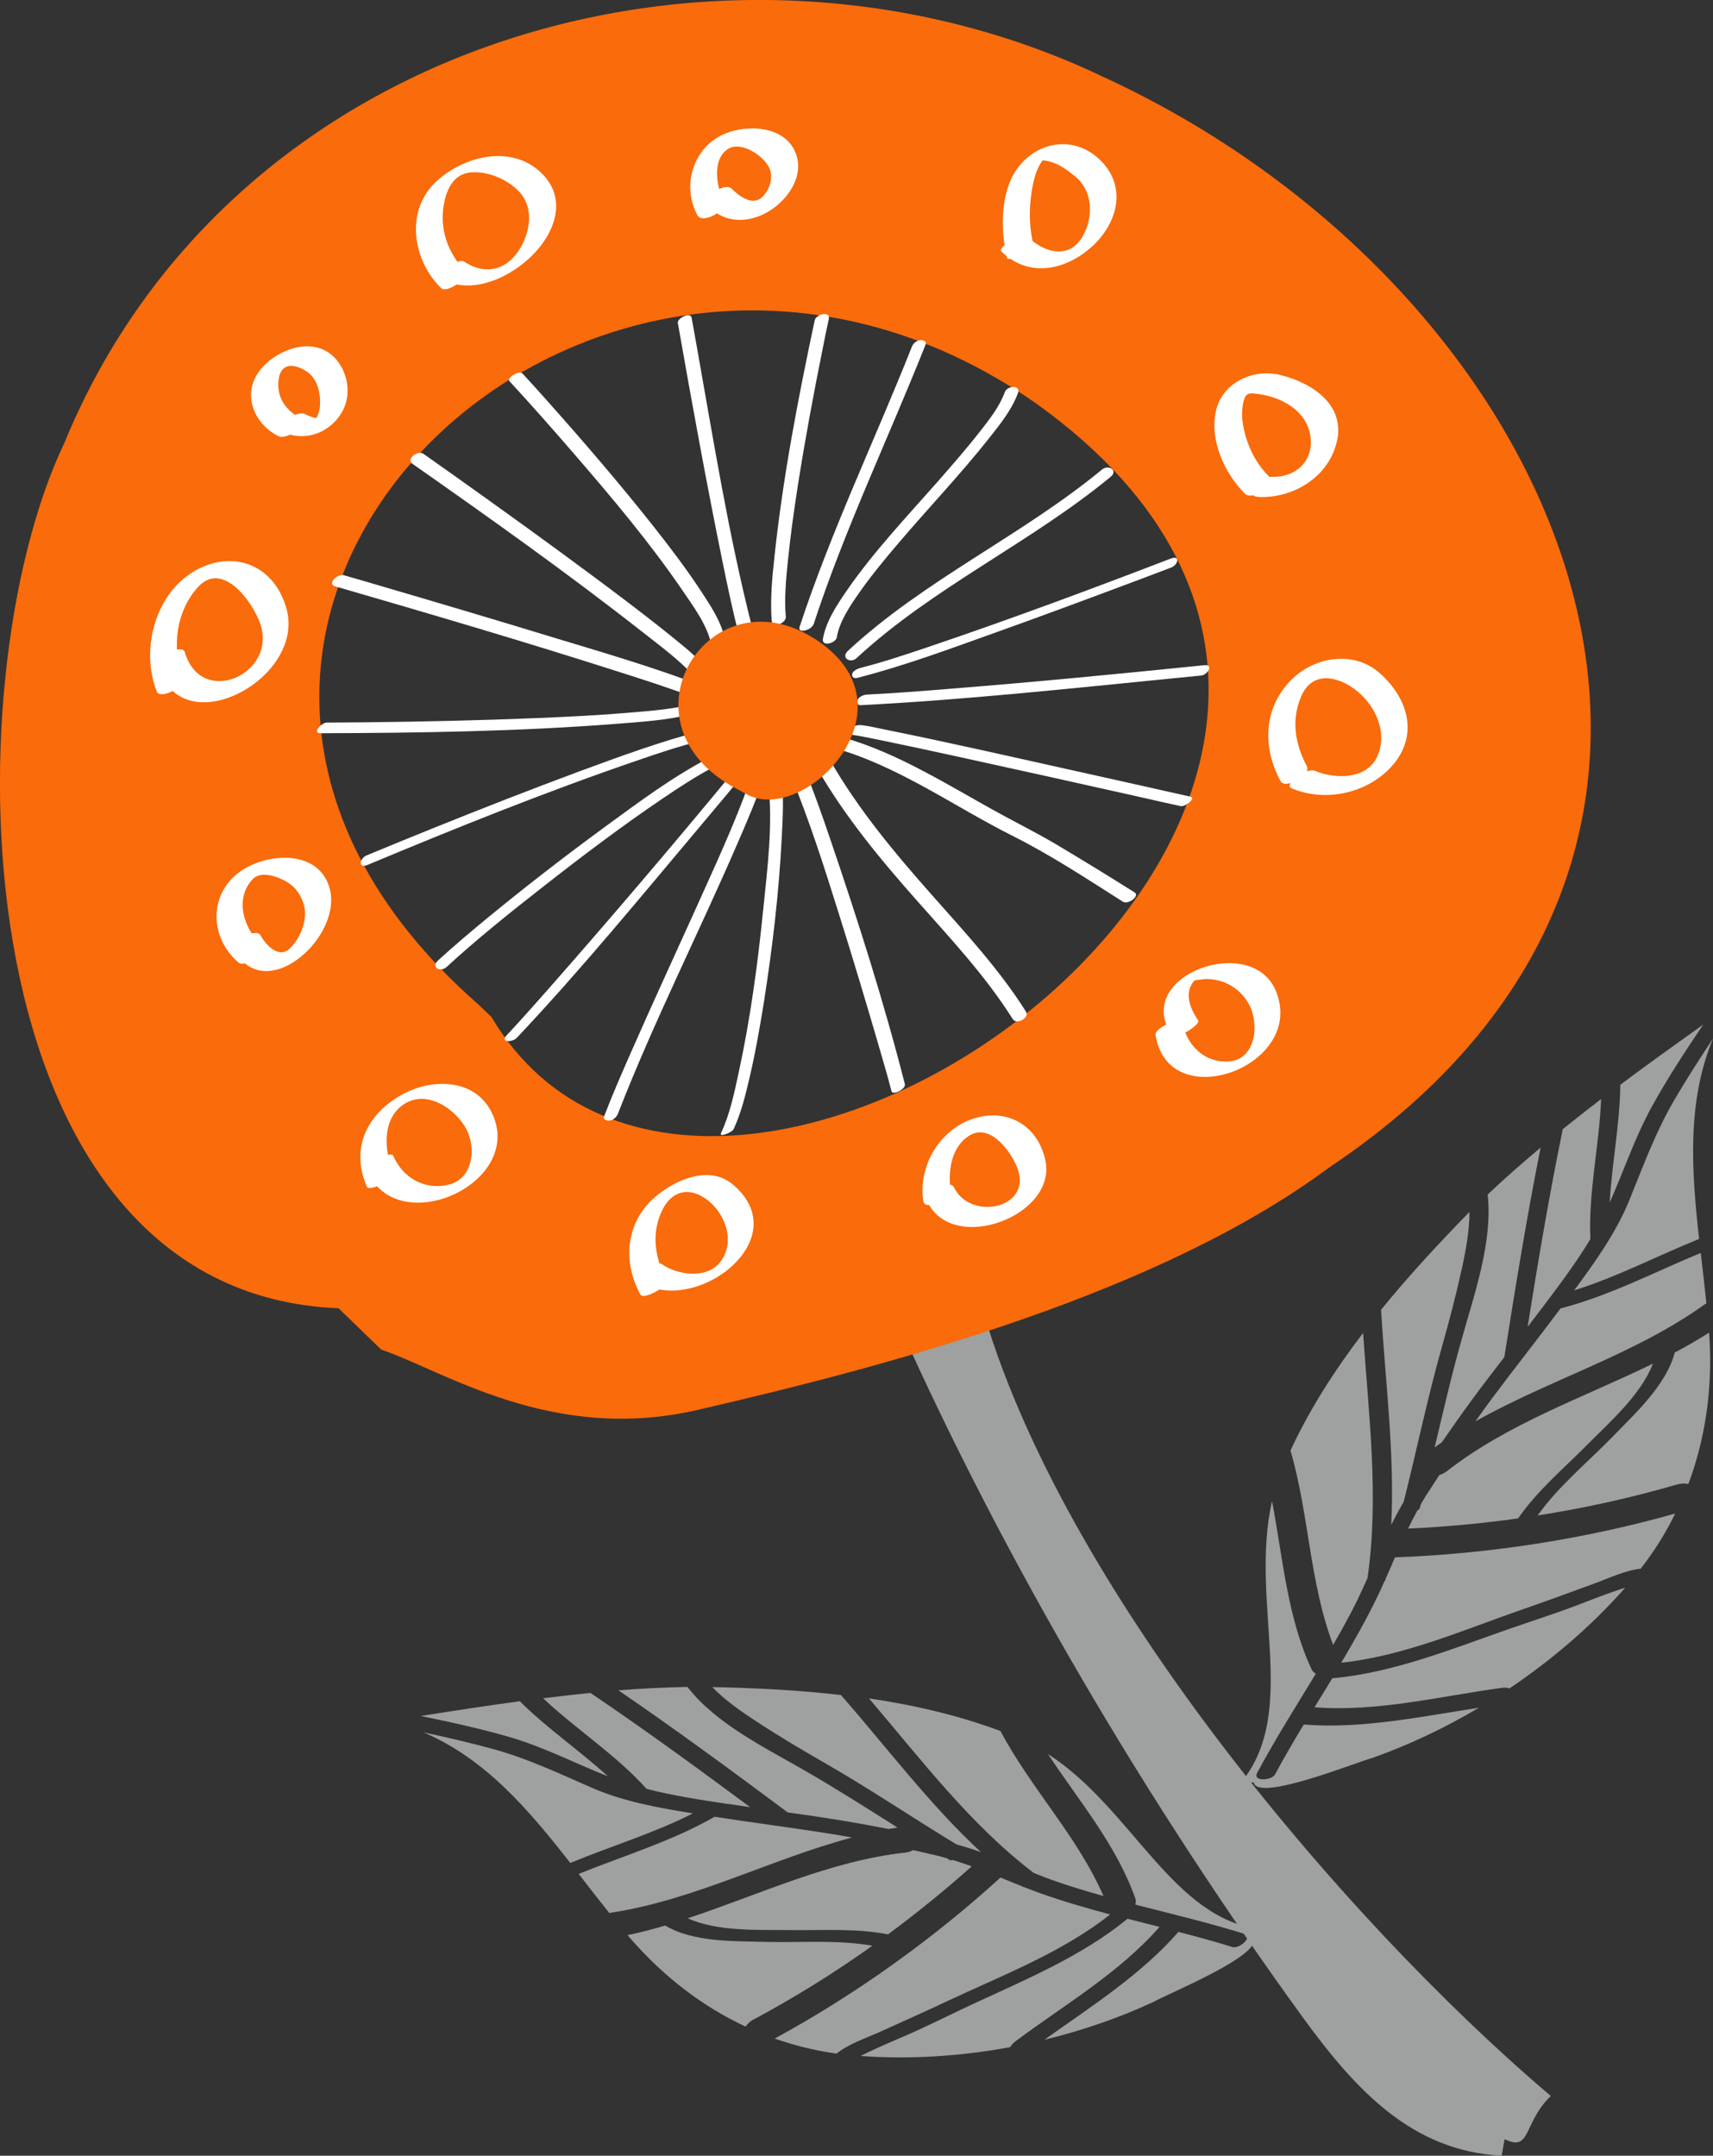 <?xml version="1.0" encoding="UTF-8"?>
<svg id="_レイヤー_2" data-name="レイヤー 2" xmlns="http://www.w3.org/2000/svg" viewBox="0 0 116.07 146.09">
  <rect x="0" y="0" width="116.07" height="146.09" fill="#333333" stroke="none"/>
  <defs>
    <style>
      .cls-1 {
        fill: #fff;
      }

      .cls-1, .cls-2, .cls-3 {
        stroke-width: 0px;
      }

      .cls-2 {
        fill: #9fa0a0;
      }

      .cls-3 {
        fill: #f96b0b;
      }
    </style>
  </defs>
  <g id="P_TXT" data-name="P・TXT">
    <g>
      <path class="cls-2" d="m101.94,144.96c1.82.91,1.23-1.06,3.14-2.92-14.15-11.99-33.98-35.38-38.89-54.76l-5.37,2.28c7.35,16.47,17.05,32.8,27.43,47.12,3.65,5.03,7.47,9.1,13.5,9.41l.2-1.13Z"/>
      <g>
        <path class="cls-2" d="m34.6,117.74c2.3.68,4.37,1.76,6.59,2.64-1.93-1.76-4.11-3.24-5.97-5.09-2.22.3-4.44.64-6.71,1,2.05.42,4.09.87,6.1,1.45Z"/>
        <path class="cls-2" d="m49.35,122.25c.49.07.99.15,1.48.22-3.56-2.64-7.15-5.26-10.82-7.74-1.07.1-2.14.23-3.21.36,2.26,2.13,4.92,3.81,7.01,6.14,1.82.47,3.7.75,5.54,1.03Z"/>
        <path class="cls-2" d="m57.7,124.52c-.63-.12-1.26-.22-1.89-.32-2.46-.38-4.93-.7-7.39-1.08-2.88,1.65-6.13,2.63-9.21,3.87.69.89,1.38,1.78,2.08,2.66.06-.02.12-.03.18-.04,5.61-.87,10.77-3.62,16.24-5.08Z"/>
        <path class="cls-2" d="m69.4,127.89s-.09-.01-.12-.04c0,0-.02-.02-.03-.02-.49-.19-.97-.39-1.46-.59-4.59,4.18-9.85,7.95-15.3,10.91,1.34.47,2.74.82,4.19,1.02.81-.65,2.04-1.07,2.8-1.41,1.56-.7,3.12-1.4,4.67-2.13,3.72-1.75,7.82-3.31,11.07-5.89-1.61-.43-3.2-.89-4.77-1.45-.35-.13-.7-.26-1.05-.4Z"/>
        <path class="cls-2" d="m76.38,130.04s-.03.03-.04.04c-3.1,2.53-6.98,4.13-10.57,5.8-1.45.68-2.89,1.41-4.36,2.05-.82.35-1.64.7-2.44,1.08-.22.1-.44.21-.65.32,3.28.24,6.74.03,10.14-.6.05-.12.17-.26.38-.42,3.3-2.46,7-4.61,9.73-7.73-.73-.18-1.45-.36-2.18-.55Z"/>
        <path class="cls-2" d="m53.34,122.82c1.23.17,2.45.35,3.68.55,1.07.18,2.14.37,3.21.58.19-.03.39-.06.58-.1-2.07-1.31-4.13-2.62-6.26-3.85-2.68-1.55-6.03-3.17-7.97-5.68-1.58.03-3.13.11-4.68.23,3.88,2.65,7.67,5.44,11.44,8.25Z"/>
        <path class="cls-2" d="m51.1,136.84c2.74-1.47,5.43-3.14,8.01-4.98-2.34-.42-4.86-.2-7.21-.26-2.14-.06-4.9.04-6.83-1.11-.84.25-1.69.47-2.55.65.11.13.22.26.34.39,2.2,2.49,4.78,4.47,7.66,5.81.12-.18.3-.36.58-.51Z"/>
        <path class="cls-2" d="m46.95,122.89c-2.3-.37-4.66-.79-6.79-1.71-2.23-.97-4.36-1.99-6.71-2.64-1.57-.43-3.16-.8-4.75-1.14,4.19,1.79,7.14,5.26,9.94,8.85,2.75-1.14,5.66-2.01,8.31-3.36Z"/>
        <path class="cls-2" d="m85.49,130.76c-6.06-.69-8.74-8.18-14.48-11.89,2.11,3.2,4.65,6.17,5.93,9.82.04.13.03.25-.02.38,2.47.64,4.95,1.22,7.38,1.98.64.2-.32,1.04-.79.9-1.21-.38-2.43-.71-3.66-1.03-2.56,2.93-5.92,5.05-9.08,7.31,2.56-.62,5.05-1.48,7.36-2.55.89-.52,7.49-3.21,6.77-4.34l.58-.58Z"/>
        <path class="cls-2" d="m58.89,115.11c3.51,4.11,6.84,8.53,11.16,11.82.52.21,1.04.41,1.57.59,1.04.36,2.09.68,3.15.97-1.76-4.04-4.93-7.31-6.98-11.18-2.86-1.07-5.86-1.76-8.9-2.21Z"/>
        <path class="cls-2" d="m51.32,116.7c1.48.98,3.01,1.88,4.54,2.76,3.05,1.75,5.96,3.72,8.96,5.54.56.15,1.11.32,1.65.52-3.48-3.22-6.38-7.1-9.49-10.65-2.93-.34-5.87-.48-8.72-.54.89.92,2,1.68,3.05,2.37Z"/>
        <path class="cls-2" d="m60.17,131.09c1.97-1.46,3.87-3,5.67-4.61-.42-.15-.84-.3-1.27-.43-.09.02-.17.03-.22,0-.06-.04-.13-.08-.2-.12-.23-.07-.47-.13-.71-.19-.52-.12-1.04-.24-1.56-.36-.16.08-.32.14-.49.16-5.15.56-9.89,2.84-14.79,4.46,2.03.92,4.79.77,6.88.8,2.18.03,4.52-.14,6.68.29Z"/>
      </g>
      <g>
        <path class="cls-2" d="m112,74.86c-1.2,2.15-1.94,4.41-2.93,6.64.15-2.67.69-5.31.72-7.99,1.83-1.37,3.71-2.71,5.62-4.08-1.2,1.78-2.37,3.56-3.41,5.43Z"/>
        <path class="cls-2" d="m104.44,88.7c-.31.41-.62.82-.93,1.22.71-4.48,1.47-8.96,2.38-13.4.86-.69,1.73-1.37,2.6-2.04-.13,3.17-.87,6.31-.73,9.5-1,1.64-2.17,3.2-3.31,4.71Z"/>
        <path class="cls-2" d="m99.96,96.34c.38-.53.76-1.07,1.15-1.59,1.52-2.04,3.11-4.04,4.63-6.08,3.29-.85,6.36-2.46,9.5-3.76.13,1.14.27,2.29.38,3.42-.06.03-.11.06-.16.1-4.73,3.38-10.46,5.06-15.5,7.9Z"/>
        <path class="cls-2" d="m93.82,107.16s.06-.07.06-.11c0-.01,0-.03,0-.04.22-.49.43-.98.64-1.47,6.34-.23,12.88-1.24,18.99-2.97-.64,1.31-1.42,2.56-2.34,3.74-1.06.11-2.25.68-3.05.97-1.65.6-3.28,1.21-4.94,1.78-3.97,1.38-8.09,3.18-12.3,3.62.87-1.46,1.71-2.94,2.45-4.48.17-.35.33-.7.48-1.05Z"/>
        <path class="cls-2" d="m90.26,113.73s.04,0,.06,0c4.07-.37,8.05-1.98,11.88-3.32,1.55-.54,3.12-1.04,4.65-1.62.85-.33,1.7-.66,2.56-.96.23-.08.47-.16.71-.23-2.23,2.53-4.91,4.85-7.84,6.82-.12-.05-.31-.07-.57-.03-4.17.57-8.41,1.64-12.64,1.31.4-.65.8-1.3,1.2-1.96Z"/>
        <path class="cls-2" d="m101.93,91.97c-.77,1-1.55,2.01-2.3,3.04-.66.9-1.3,1.81-1.93,2.73-.16.11-.33.23-.49.35.58-2.44,1.14-4.88,1.82-7.29.85-3.05,2.13-6.63,1.77-9.85,1.18-1.11,2.37-2.16,3.59-3.18-.94,4.71-1.71,9.47-2.46,14.21Z"/>
        <path class="cls-2" d="m113.6,100.61c-3.05.89-6.22,1.59-9.41,2.09,1.41-1.99,3.41-3.62,5.09-5.35,1.52-1.57,3.61-3.47,4.2-5.69.79-.42,1.57-.87,2.33-1.35.01.18.02.35.03.53.18,3.39-.3,6.69-1.44,9.73-.22-.05-.48-.05-.79.04Z"/>
        <path class="cls-2" d="m106.66,87.45c1.42-1.92,2.84-3.91,3.74-6.11.93-2.3,1.76-4.57,3.01-6.73.84-1.44,1.74-2.84,2.66-4.23-1.78,4.31-1.46,8.95-.94,13.58-2.82,1.14-5.57,2.58-8.48,3.49Z"/>
        <path class="cls-2" d="m84.11,120.78c3.94-4.84.54-12.23,2.08-19.05.74,3.85,1.02,7.84,2.69,11.42.06.12.16.21.28.27-1.35,2.23-2.75,4.43-3.98,6.73-.32.6.98.53,1.22.09.61-1.14,1.27-2.26,1.94-3.37,3.97.31,7.94-.54,11.87-1.14-2.31,1.37-4.75,2.53-7.21,3.4-1.02.26-7.77,3.01-8.05,1.67h-.84Z"/>
        <path class="cls-2" d="m92.36,90.31c.37,5.52,1.1,11.13.3,16.63-.23.52-.47,1.04-.72,1.56-.5,1.01-1.04,1.99-1.61,2.97-1.6-4.21-1.63-8.87-2.89-13.17,1.32-2.84,3.02-5.48,4.93-7.98Z"/>
        <path class="cls-2" d="m99.03,86.05c-.38,1.77-.85,3.53-1.34,5.27-.98,3.46-1.7,6.98-2.58,10.46-.3.51-.58,1.03-.84,1.56.24-4.85-.41-9.75-.69-14.58,1.9-2.34,3.95-4.54,5.99-6.63,0,1.31-.26,2.66-.53,3.92Z"/>
        <path class="cls-2" d="m102.86,102.9c-2.48.35-4.98.58-7.45.69.2-.41.41-.82.63-1.23.09-.05.15-.1.16-.16.02-.08.04-.15.06-.23.12-.22.25-.43.38-.64.3-.46.59-.92.89-1.37.17-.05.33-.13.47-.23,4.17-3.27,9.26-5,14-7.32-.82,2.13-2.96,3.99-4.46,5.51-1.57,1.58-3.41,3.13-4.68,4.99Z"/>
      </g>
      <g>
        <path class="cls-3" d="m74.46,5.07C49.15-6.82,15.68,2.47,4.36,30.02c-7.8,16.31-7.11,57.6,18.58,58.64l2.89,2.8c4.3,1.46,11.54,6.37,21.43,4.09,13.66-3.15,31.41-7.97,42.8-16.43,32.67-21.82,15.88-59.75-15.61-74.05Zm-41.14,63.87l-.84-.81C2.81,42.22,40.25,6.34,70.26,27.38c36.02,25.89-21.71,67.14-36.95,41.56Z"/>
        <path class="cls-1" d="m50.93,42.39c-1.57-6.2-2.59-12.57-3.71-18.87-.12-.67-.24-1.33-.36-2-.07-.39-.99.04-.93.37.96,5.46,1.95,10.91,3.06,16.34.32,1.56.65,3.12,1.04,4.66.07.29.99-.13.9-.5h0Z"/>
        <path class="cls-1" d="m55.12,42.33c2.12-6.48,5.09-12.66,7.6-18.99.09-.23-.21-.31-.37-.29-.25.03-.47.22-.56.44-2.51,6.33-5.48,12.51-7.61,18.99-.16.49.81.22.93-.16h0Z"/>
        <path class="cls-1" d="m58.04,44.6c5.19-4.81,11.78-7.8,17.22-12.29.52-.43-.14-.85-.59-.49-5.44,4.49-12.03,7.47-17.22,12.29-.49.46.16.88.59.49h0Z"/>
        <path class="cls-1" d="m58.31,47.79c7-.36,13.99-1.11,20.96-1.8.71-.07,1.41-.14,2.12-.21.43-.04.88-.77.21-.7-5.79.59-11.58,1.15-17.38,1.61-1.82.15-3.65.29-5.47.38-.22.01-.54.13-.63.35-.08.18-.04.38.2.37h0Z"/>
        <path class="cls-1" d="m55.36,52.05c1.87,3.26,4.26,6.15,6.74,8.95,2.29,2.59,4.67,5.12,6.52,8.06.26.42,1.16-.09.9-.5-1.81-2.87-4.13-5.37-6.37-7.9-2.53-2.86-4.98-5.79-6.89-9.11-.24-.43-1.14.07-.9.5h0Z"/>
        <path class="cls-1" d="m58.36,49.19c-.17-.07-.6.7-.69.59-.01-.02,0-.02.08.01.13.05.32.05.45.08.54.1,1.08.21,1.61.32,1.78.37,3.55.75,5.33,1.14,4.03.88,8.06,1.78,12.09,2.68.92.21,1.85.42,2.77.62.29.07,1.08-.55.66-.64-2.8-.63-5.61-1.26-8.41-1.88-4.09-.91-8.18-1.84-12.29-2.67-.51-.1-1.02-.23-1.53-.29-.2-.02-.37-.02-.56.07-.13.06-.64.42-.31.56.3.13,1.09-.47.81-.59h0Z"/>
        <path class="cls-1" d="m52.05,52.98c.34,2.85-.05,5.86-.34,8.7-.37,3.68-.87,7.36-1.65,10.97-.3,1.39-.6,2.85-1.21,4.15-.14.3.75-.05.86-.28.5-1.09.8-2.28,1.07-3.45.4-1.7.7-3.42.98-5.15.58-3.69,1.02-7.42,1.21-11.15.07-1.39.15-2.81-.02-4.2-.03-.26-.94.16-.91.41h0Z"/>
        <path class="cls-1" d="m49.63,52.38c-4.1,4.97-8.29,9.89-12.55,14.73-.91,1.03-1.82,2.06-2.76,3.06-.46.49.41.47.69.17,4.37-4.63,8.42-9.58,12.52-14.45.93-1.11,1.87-2.22,2.79-3.34.43-.52-.43-.49-.69-.17h0Z"/>
        <path class="cls-1" d="m47.62,49.51c-2.84.73-5.61,1.75-8.35,2.76-3.34,1.24-6.66,2.54-9.96,3.87-1.49.6-2.98,1.21-4.47,1.83-.48.2-.59.91.05.65,6.03-2.52,12.12-4.97,18.31-7.09,1.39-.48,2.8-.95,4.22-1.31.2-.05.54-.2.56-.44.02-.22-.15-.33-.36-.28h0Z"/>
        <path class="cls-1" d="m47.61,46.49c-3.42-1.31-6.96-2.33-10.45-3.39-3.8-1.16-7.61-2.29-11.43-3.41-.81-.24-1.63-.48-2.44-.71-.42-.12-1.14.59-.6.75,6.44,1.87,12.88,3.76,19.27,5.81,1.69.54,3.39,1.08,5.05,1.71.41.16,1.13-.55.6-.75h0Z"/>
        <path class="cls-1" d="m49.12,43.33c-.23-1.17-.96-2.26-1.6-3.24-1.02-1.56-2.16-3.05-3.32-4.52-2.29-2.89-4.7-5.69-7.16-8.45-.54-.6-1.08-1.21-1.63-1.8-.24-.26-1.08.3-.9.5,1.49,1.62,2.96,3.28,4.4,4.95,2.54,2.94,5.07,5.94,7.27,9.15.76,1.12,1.75,2.42,2.02,3.78.07.35.98-.09.92-.38h0Z"/>
        <path class="cls-1" d="m47.04,47.7c-1.4.35-2.87.47-4.31.59-2.08.18-4.16.28-6.25.37-3.92.16-7.85.25-11.77.29-.85,0-1.71.02-2.56.02-.37,0-1.03.72-.43.72,6.69-.02,13.42-.12,20.09-.64,1.67-.13,3.39-.24,5.02-.65.19-.05.54-.2.56-.44.02-.22-.15-.31-.36-.26h0Z"/>
        <path class="cls-1" d="m47.97,51.4c-2.42,1.27-4.65,2.93-6.85,4.54-2.75,2.01-5.44,4.09-8.07,6.25-1.14.94-2.28,1.9-3.37,2.9-.5.46.15.83.57.45,2.1-1.93,4.34-3.72,6.59-5.48,2.63-2.06,5.29-4.07,8.05-5.94,1.11-.75,2.24-1.49,3.42-2.12.56-.3.22-.9-.34-.61h0Z"/>
        <path class="cls-1" d="m50.79,52.98c-1.02,2.86-2.31,5.63-3.55,8.39-1.49,3.3-3.01,6.59-4.47,9.91-.64,1.45-1.27,2.9-1.84,4.38-.09.23.21.3.37.28.24-.03.47-.22.56-.44,2.45-6.3,5.53-12.35,8.2-18.55.59-1.36,1.17-2.73,1.67-4.13.17-.48-.8-.2-.93.16h0Z"/>
        <path class="cls-1" d="m53.57,52.51c1.26,3.06,2.27,6.22,3.26,9.38.98,3.12,1.92,6.25,2.83,9.39.26.89.52,1.78.75,2.68.07.28.99-.14.9-.5-1.42-5.57-3.18-11.09-5.03-16.52-.56-1.66-1.14-3.31-1.81-4.93-.12-.3-1.04.17-.9.5h0Z"/>
        <path class="cls-1" d="m58.09,45.94c3.2-.82,6.33-1.99,9.44-3.1,3.27-1.17,6.52-2.38,9.77-3.6.69-.26,1.38-.52,2.06-.78.47-.18.62-.85-.02-.61-5.42,2.08-10.87,4.11-16.37,5.97-1.54.52-3.08,1.04-4.66,1.44-.19.05-.54.2-.57.43-.02.22.14.3.35.25h0Z"/>
        <path class="cls-1" d="m56.7,43.18c.18-1.02.8-1.97,1.38-2.81.85-1.24,1.81-2.4,2.78-3.54,2.04-2.4,4.22-4.68,6.18-7.16.73-.92,1.52-1.91,1.93-3.02.22-.59-.72-.52-.88-.09-.36.99-1.04,1.85-1.68,2.67-.93,1.19-1.92,2.32-2.91,3.45-2.1,2.38-4.32,4.73-6.13,7.35-.67.98-1.4,2.07-1.61,3.26-.1.56.87.32.95-.12h0Z"/>
        <path class="cls-1" d="m53.24,41.78c-.1-1.26.02-2.54.15-3.8.17-1.7.41-3.39.67-5.07.49-3.11,1.06-6.21,1.69-9.31.13-.66.26-1.32.41-1.98.12-.56-.86-.35-.96.1-1.12,5.27-2.15,10.61-2.72,15.97-.16,1.45-.3,2.94-.19,4.39.04.53,1,.17.96-.31h0Z"/>
        <path class="cls-1" d="m47.77,45.15c-.86-.93-1.9-1.72-2.89-2.52-1.55-1.23-3.13-2.42-4.72-3.6-3.09-2.3-6.22-4.55-9.37-6.79-.7-.49-1.39-.99-2.09-1.48-.39-.28-1.2.35-.77.66,5.29,3.71,10.56,7.45,15.64,11.44,1.17.92,2.42,1.84,3.44,2.94.32.35,1.14-.26.77-.66h0Z"/>
        <path class="cls-1" d="m56.49,50.68c4.38,1.23,8.09,3.94,12.11,5.96,2.59,1.3,5.05,2.92,7.49,4.47.34.22,1.17-.39.79-.63-1.81-1.14-3.63-2.26-5.47-3.35-1.37-.8-2.79-1.5-4.17-2.27-1.56-.87-3.1-1.78-4.69-2.61-1.74-.92-3.54-1.74-5.44-2.28-.37-.11-1.12.57-.62.71h0Z"/>
        <g>
          <path class="cls-1" d="m31.7,18.54c-1.38-1.32-2.01-3.12-1.56-5,.24-.99.76-1.79,1.82-1.86,1.13-.07,2.35.45,3.14,1.23,1.09,1.07.86,2.71.15,3.91-.89,1.49-2.35,1.87-3.82.9-.38-.25-1.96.88-1.65,1.09,3.58,2.36,10.46-3.61,6.92-7.07-2.05-2.01-5.32-1.16-7.18.6-2.1,1.98-1.54,5.35.39,7.2.38.37,1.95-.84,1.78-1h0Z"/>
          <path class="cls-1" d="m49.04,13.6c-.5-.92-.81-2.8.28-3.5.91-.58,2.47.48,2.83,1.33.28.66-.05,1.56-.58,1.99-.64.52-1.55-.18-1.99-.63-.45-.47-2.16.61-1.58,1.2,1.24,1.27,3.04,1.12,4.41.12,1.18-.86,2.09-2.36,1.47-3.82-.8-1.87-3.55-1.88-5.06-1.09-1.95,1.02-2.59,3.51-1.56,5.39.35.63,2.13-.36,1.78-1h0Z"/>
          <path class="cls-1" d="m70,16.48c-.31-1.32-.28-2.7,0-4.02.13-.62.35-1.27.77-1.75-.37.15-.39.2-.06.16.19.02.37.06.55.12.58.17,1.11.58,1.57.95,1.23.98,1.26,2.73.57,4.01-.89,1.65-2.62,1.22-3.78.08-.42-.42-2.02.76-1.78,1,1.75,1.72,4.11,1.37,5.92-.12,1.75-1.43,2.67-3.88,1.05-5.78-1.59-1.86-4.1-1.77-5.66.01-1.4,1.6-1.38,4.39-.92,6.33.08.33,1.92-.42,1.78-1h0Z"/>
          <path class="cls-1" d="m85.96,32.26c-.93-.92-1.51-2.18-1.73-3.45-.1-.56-.1-1.13.05-1.68.16-.55.42-.5.97-.43,1.58.21,3.25,1.11,3.53,2.79.29,1.71-.96,2.88-2.59,2.82-.68-.02-2.06,1.32-.89,1.37,2.3.09,4.61-1.29,5.24-3.58.72-2.6-1.55-4.12-3.75-4.68-1.87-.47-3.99.5-4.41,2.47-.42,1.98.61,4.22,1.99,5.58.48.48,2.18-.61,1.58-1.21h0Z"/>
          <path class="cls-1" d="m88.57,51.95c-.83-1.52-1.1-3.19-.38-4.81.72-1.6,2.28-1.36,3.51-.5,1.44,1.01,2.38,2.95,1.62,4.63-.71,1.57-2.88,1.54-4.21.97-.62-.26-2.17.94-1.6,1.18,2.16.92,4.84.42,6.54-1.23,2.1-2.04,1.54-4.67-.51-6.53-1.73-1.58-4.37-1.2-5.98.35-1.95,1.89-2.05,4.62-.79,6.93.32.58,2.1-.41,1.78-1h0Z"/>
          <path class="cls-1" d="m81.18,69.14c-.38-.57-.69-1.18-.62-1.88.03-.29.16-.55.33-.77.13-.11.11-.11-.06,0,.17-.07.36-.09.54-.11,1.36-.18,2.67.53,3.29,1.74.69,1.36.4,3.67-1.37,3.81-1.72.13-2.95-1.17-3.21-2.78-.03-.18-1.87.46-1.78,1,.89,5.55,10.28,2.08,8.14-3.02-1.65-3.93-9.75-1.01-7.04,3.02.24.36,1.98-.71,1.78-1h0Z"/>
          <path class="cls-1" d="m64.41,80.64c-.19-1.29.06-2.95,1.28-3.69,1.4-.85,2.79,1.07,3.22,2.14,1.14,2.81-3.16,3.7-4.28,1.36-.27-.57-2.07.38-1.78,1,1.72,3.61,8.87.92,7.97-2.88-.56-2.4-2.68-3.51-4.93-2.74-2.27.78-3.68,3.23-3.33,5.56.11.73,1.93-.13,1.84-.74h0Z"/>
          <path class="cls-1" d="m45.18,86.75c-.83-1.51-1.08-3.25-.26-4.83.72-1.38,2.01-1.46,3.16-.48,1.17,1,1.74,2.88.67,4.15-.92,1.09-2.86.82-3.9.08-.38-.27-2,.85-1.64,1.1,3.66,2.6,10.88-2.72,6.47-6.48-1.61-1.38-3.95-.34-5.33.86-1.96,1.72-2.17,4.38-.95,6.59.21.38,1.99-.61,1.78-1h0Z"/>
          <path class="cls-1" d="m26.65,79.42c-.64-1.44-.79-3.68.8-4.64,1.56-.94,3.48.43,4.17,1.78.65,1.28.42,3.29-1.17,3.71-1.63.43-3.16-.44-3.8-1.94-.16-.37-1.98.53-1.78,1,2.01,4.72,10.57.96,8.53-3.76-1.06-2.45-3.98-2.54-6.05-1.45-2.44,1.29-3.65,3.66-2.49,6.3.17.38,1.98-.54,1.78-1h0Z"/>
          <path class="cls-1" d="m17.77,64.07c-1.25-1.07-1.92-3.18-.63-4.51.56-.58,1.75-.13,2.31.21.56.33.93.87,1.12,1.48.32,1.01-.18,2.27-.89,2.99-.75.77-1.64-.15-2.03-.86-.3-.54-2.08.46-1.78,1,2.13,3.86,7.47-.97,6.44-4.27-.8-2.56-4.16-2.3-5.93-1.12-2.28,1.53-2.2,4.54-.22,6.24.44.38,2.13-.71,1.6-1.16h0Z"/>
          <path class="cls-1" d="m12.39,45.86c-.78-2-.44-4.44,1.01-6.06,1.66-1.85,3.69.95,4.22,2.43,1.23,3.44-3.99,5.78-5.1,1.96-.17-.57-1.99.29-1.78,1,1.55,5.32,10,.81,8.67-3.95-.89-3.16-3.92-4.07-6.49-2.38-2.51,1.66-3.36,5.29-2.3,8,.23.59,2.04-.33,1.78-1h0Z"/>
          <path class="cls-1" d="m20.46,28.39c-1.1-.54-1.77-1.49-1.57-2.74.18-1.12,1.14-.99,1.93-.45.71.49.92,1.51.86,2.31-.03.35-.14.69-.34.97,0,0,.42-.14.18-.15-.31,0-.59-.14-.86-.27-.58-.29-2.17.89-1.6,1.17,1.56.77,3.33.13,4.16-1.39.67-1.24.28-2.97-.8-3.83-1.5-1.2-3.85-.21-4.85,1.14-1.19,1.59-.35,3.59,1.3,4.41.59.29,2.17-.89,1.6-1.18h0Z"/>
        </g>
        <path class="cls-3" d="m49.44,53.19c-7.6-4.53-1.36-14.35,5.68-9.95,7.35,4.59-.65,12.84-4.59,10.55l-1.09-.59Z"/>
      </g>
    </g>
  </g>
</svg>